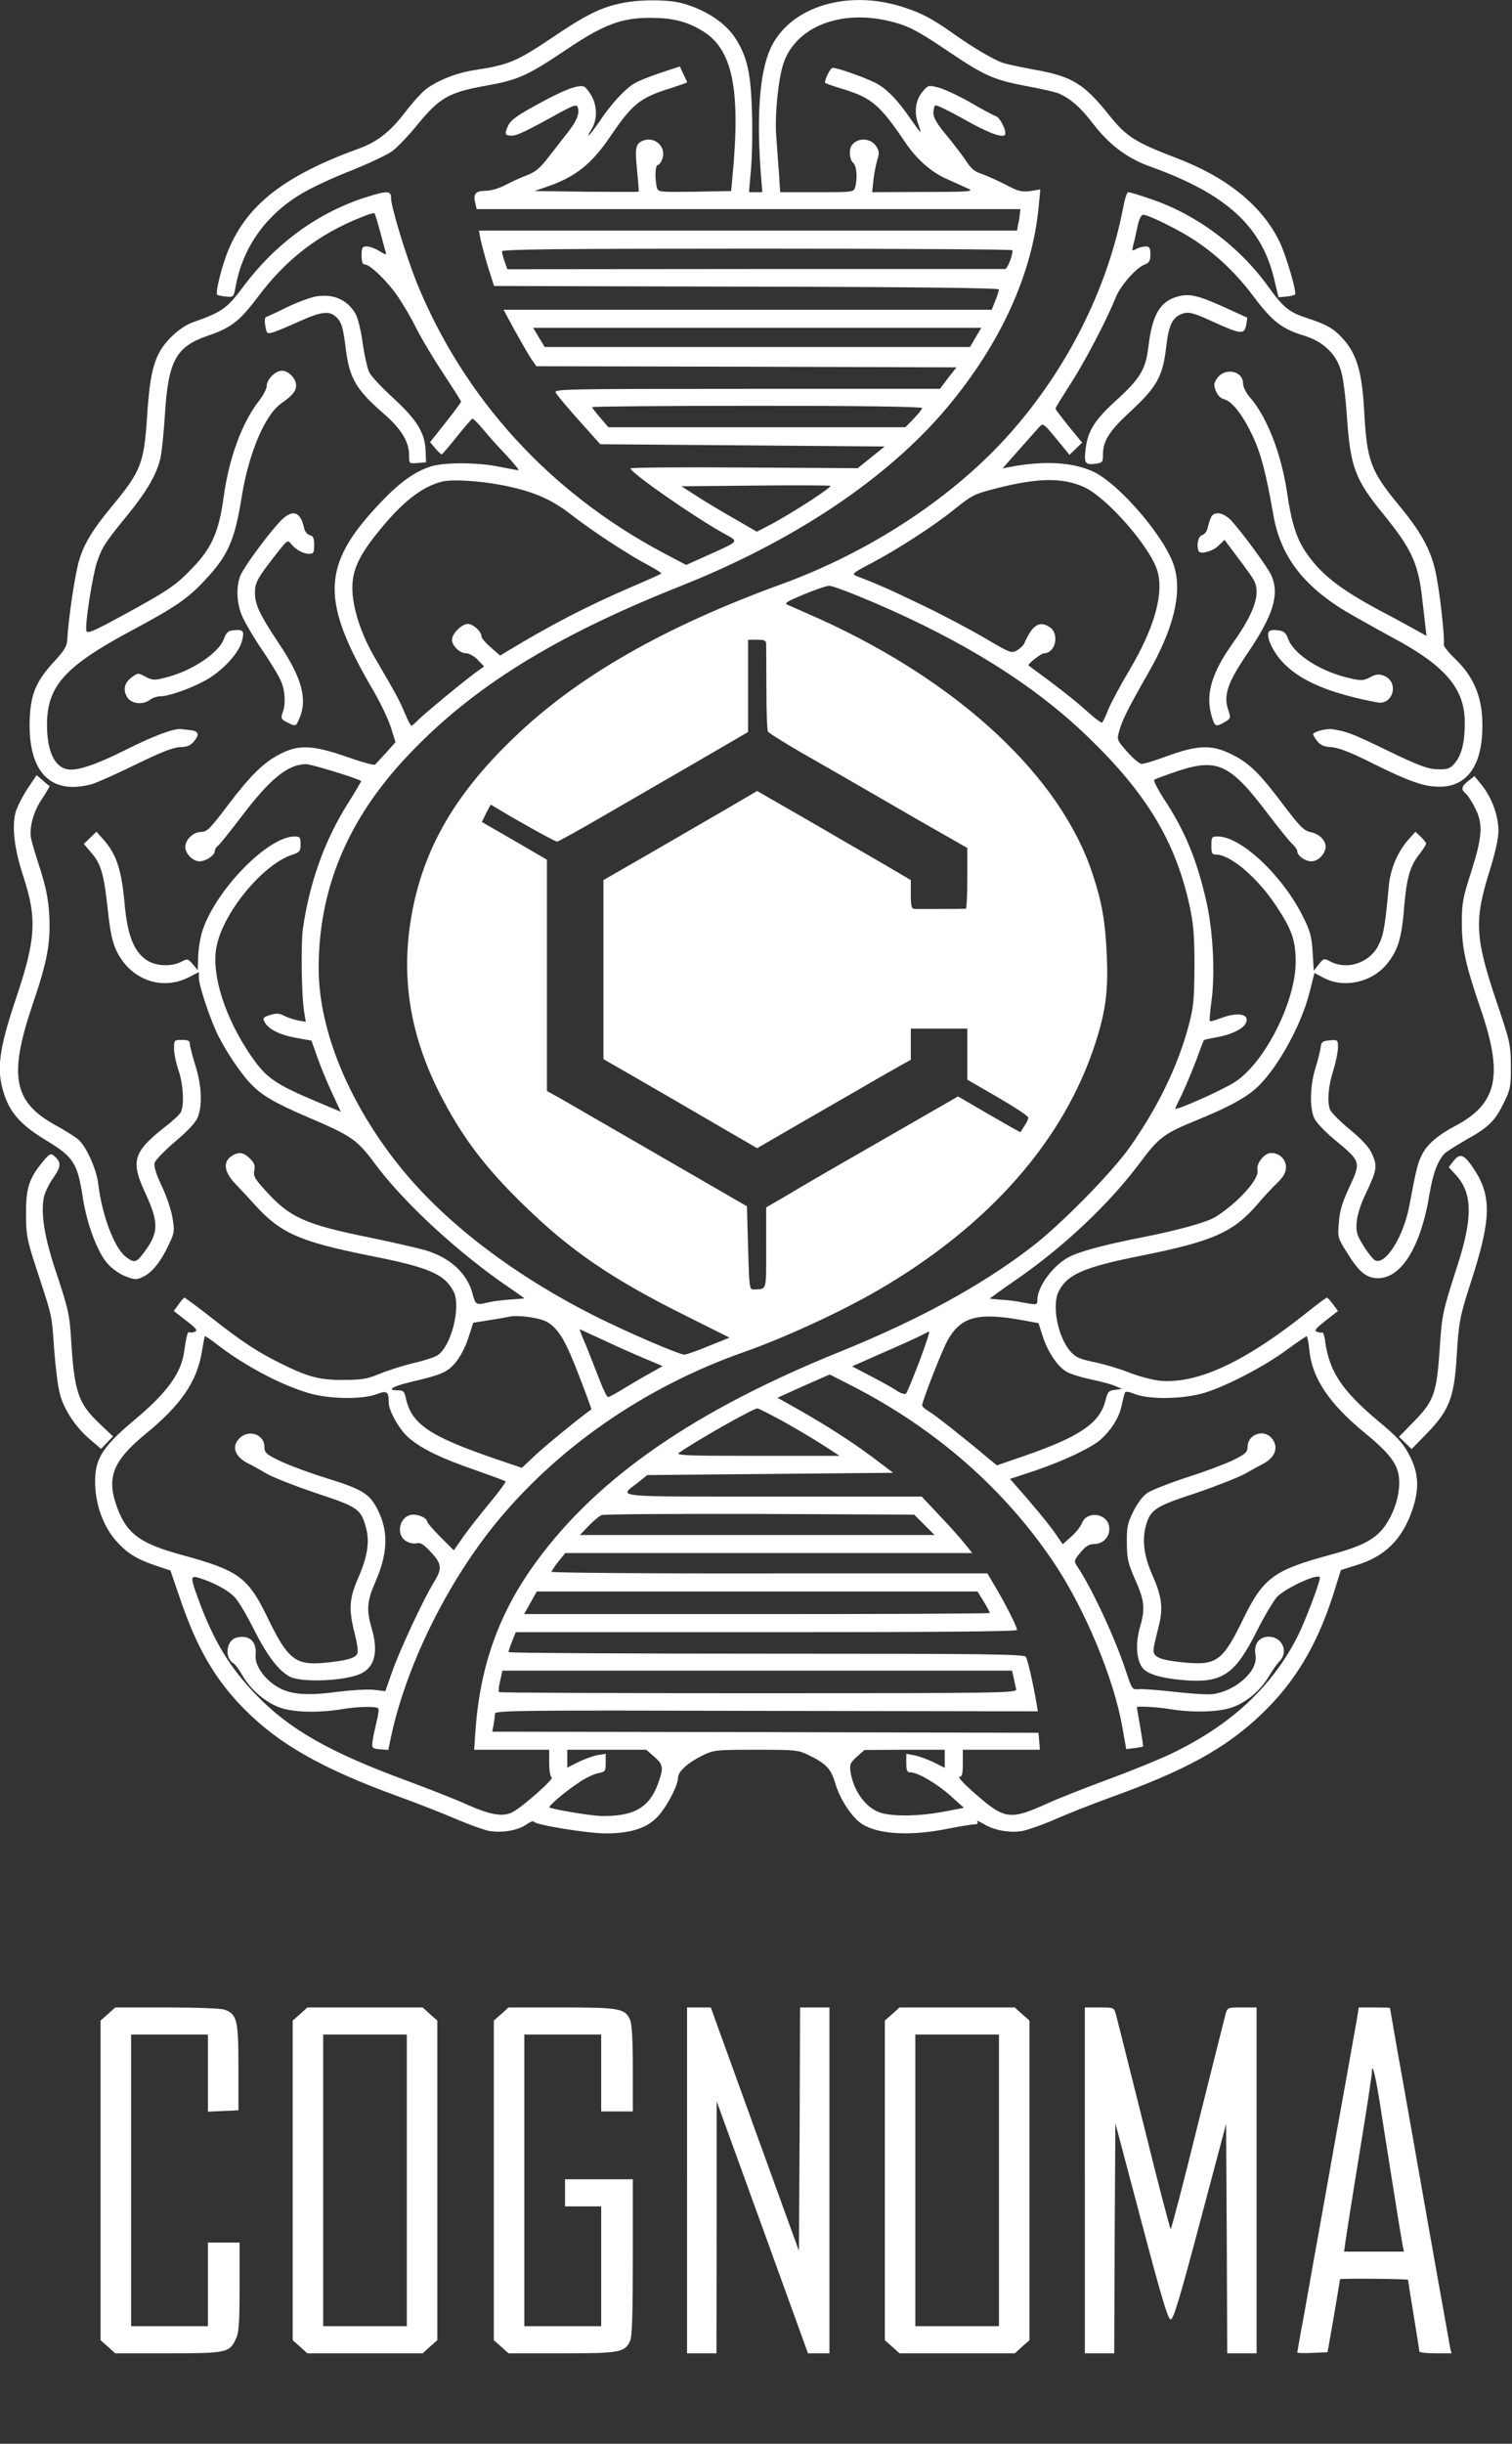 <?xml version="1.0"?>


<svg version="1.0" xmlns="http://www.w3.org/2000/svg" width="669" height="1081" viewBox="0 0 669 1081" preserveAspectRatio="xMidYMid meet">
<rect x="0" y="0" width="669" height="1081" fill="#333333" stroke="none"/>
<g transform="translate(0,1081) scale(0.1,-0.1)" fill="#FFFFFF" stroke="none">
<path d="M2745 10795 c-91 -20 -157 -53 -310 -157 -149 -100 -188 -116 -335
-138 -79 -12 -163 -45 -216 -85 -18 -14 -61 -61 -94 -105 -65 -84 -122 -128
-199 -156 -331 -120 -496 -248 -580 -449 -29 -68 -59 -190 -50 -199 2 -2 20
-6 39 -8 33 -3 34 -2 42 41 31 178 138 327 304 421 43 25 139 69 214 98 74 30
153 67 175 83 22 16 74 70 115 121 95 116 138 140 300 169 141 25 182 43 352
157 167 113 248 144 377 143 95 0 158 -15 226 -56 136 -79 173 -257 136 -645
l-6 -65 -161 -3 c-161 -2 -162 -2 -168 20 -9 37 -7 98 4 98 6 0 15 12 20 26
21 54 -34 104 -87 81 -31 -14 -34 -31 -24 -133 5 -49 8 -90 7 -92 -2 -1 -106
-1 -232 0 l-229 3 55 19 c126 43 199 101 282 225 97 142 130 169 266 211 39
13 72 24 72 26 0 2 -7 18 -16 36 l-16 34 -85 -28 c-48 -16 -101 -37 -118 -48
-42 -26 -101 -90 -153 -168 -24 -34 -45 -62 -48 -62 -2 0 2 10 10 23 28 41 30
99 7 146 -12 23 -29 45 -37 48 -26 10 -93 -16 -210 -81 -88 -48 -115 -68 -126
-93 -17 -36 -14 -43 17 -43 22 0 65 20 207 99 66 36 79 40 84 27 10 -26 -4
-61 -41 -108 -19 -24 -57 -73 -85 -109 -40 -53 -61 -70 -98 -84 -26 -10 -69
-29 -95 -43 -28 -15 -65 -26 -90 -26 -45 -1 -55 -15 -43 -59 l5 -22 1203 0
1203 0 -3 -25 c-1 -14 -5 -35 -8 -47 l-4 -23 -1191 0 -1190 0 7 -37 c4 -21 19
-76 33 -123 l27 -85 1117 -3 c717 -1 1117 -6 1117 -12 0 -5 -7 -28 -16 -50
l-16 -40 -1080 0 -1080 0 47 -87 c26 -47 58 -103 72 -125 l26 -38 929 -2 930
-3 -37 -47 -36 -48 -855 0 c-811 0 -854 -1 -845 -17 5 -10 51 -65 103 -123
l94 -105 629 -5 629 -5 -59 -48 -60 -48 -503 3 c-276 2 -502 0 -502 -4 0 -19
276 -211 408 -285 74 -41 79 -33 -68 -100 l-94 -42 -106 56 c-500 267 -876
680 -1085 1190 -48 120 -115 338 -115 379 0 30 -16 31 -103 4 -216 -67 -407
-205 -552 -400 -70 -94 -94 -111 -220 -155 -33 -12 -67 -35 -101 -69 -69 -71
-90 -141 -103 -347 -14 -210 -27 -243 -156 -399 -84 -101 -122 -163 -144 -236
-18 -56 -48 -258 -53 -349 -1 -33 -11 -50 -58 -101 -78 -85 -102 -139 -108
-244 -12 -240 87 -349 273 -299 22 6 110 45 195 87 113 55 166 76 197 77 33 1
47 7 64 29 24 30 16 44 -26 47 -11 1 -27 3 -35 4 -32 3 -120 -30 -242 -91
-136 -68 -217 -95 -260 -87 -57 11 -89 80 -90 192 -1 177 77 263 382 426 185
99 242 138 316 218 103 109 133 177 164 372 31 192 103 361 175 411 49 34 65
54 65 79 0 31 -33 65 -63 65 -29 0 -67 -39 -67 -68 0 -12 -16 -43 -37 -69 -73
-96 -129 -248 -153 -419 -21 -155 -52 -227 -139 -317 -72 -76 -111 -102 -306
-208 -136 -74 -160 -84 -163 -68 -6 32 28 245 47 302 23 67 35 86 133 206 87
106 132 184 148 255 6 27 15 115 20 196 15 235 49 297 190 345 102 35 140 64
219 169 127 170 272 281 462 356 28 12 53 19 56 17 2 -2 13 -37 24 -78 11 -41
22 -82 25 -92 5 -16 3 -16 -28 3 -18 11 -43 20 -55 20 -20 0 -23 -5 -23 -40 0
-29 4 -40 15 -40 23 0 102 -77 147 -144 22 -32 59 -95 81 -140 22 -44 76 -134
119 -199 43 -65 78 -120 78 -124 0 -3 -31 -45 -69 -93 l-68 -86 23 -27 c13
-15 25 -27 28 -27 3 0 33 35 67 78 34 42 65 78 69 80 4 1 24 -19 46 -45 21
-26 67 -78 103 -115 35 -38 60 -68 55 -68 -5 0 -42 7 -83 15 -94 20 -242 21
-304 2 -72 -23 -138 -70 -225 -162 -261 -275 -266 -429 -27 -835 30 -52 64
-124 75 -159 l20 -64 -41 -46 c-23 -25 -45 -49 -49 -53 -3 -5 -60 11 -125 34
-149 52 -213 55 -293 14 -75 -38 -131 -93 -234 -228 -78 -104 -92 -118 -118
-118 -35 0 -70 -34 -70 -67 0 -29 33 -63 63 -63 27 0 67 26 67 44 0 8 7 20 17
27 9 8 55 66 103 129 125 165 204 229 284 230 23 0 232 -64 244 -75 1 -1 -26
-47 -60 -101 -102 -162 -169 -350 -198 -554 -9 -69 -6 -296 6 -368 l7 -42 -34
6 c-19 4 -47 13 -62 21 -22 11 -35 12 -63 3 -30 -10 -33 -14 -23 -31 17 -32
67 -57 140 -70 l67 -12 27 -76 c15 -42 44 -113 65 -157 l38 -82 -102 43 c-190
80 -229 107 -297 207 -113 166 -173 353 -152 475 26 151 204 369 336 412 33
11 37 16 37 47 0 30 -3 34 -27 34 -118 -1 -346 -234 -407 -416 -9 -28 -18 -79
-19 -113 l-2 -62 -22 26 c-22 25 -24 25 -52 10 -44 -22 -112 -19 -152 8 -57
38 -86 112 -98 254 -13 141 -35 211 -87 272 l-37 42 -28 -27 -28 -27 29 -34
c46 -52 59 -94 76 -247 11 -108 21 -153 40 -193 62 -128 202 -178 323 -114
l41 21 0 -26 c0 -34 52 -189 86 -256 34 -68 98 -164 138 -206 51 -56 108 -89
254 -152 197 -84 221 -100 299 -205 130 -176 375 -401 601 -554 34 -23 62 -43
62 -44 0 -1 -26 -3 -57 -5 -32 -2 -76 -7 -98 -12 -59 -14 -60 -14 -74 37 -24
91 -99 160 -210 193 -36 10 -145 35 -241 55 -292 59 -357 89 -465 208 -47 52
-55 65 -50 89 5 21 1 33 -19 53 -29 29 -52 32 -84 9 -36 -25 -29 -69 17 -118
22 -23 63 -67 92 -99 111 -122 197 -160 508 -222 259 -51 328 -81 368 -158 34
-66 -10 -242 -71 -282 -14 -9 -63 -25 -108 -35 -46 -11 -112 -32 -148 -47 -56
-23 -79 -27 -160 -27 -107 -1 -158 13 -284 76 -97 48 -170 96 -308 205 -58 45
-109 83 -112 83 -2 0 -14 -13 -26 -30 l-21 -29 55 -43 c45 -34 52 -44 38 -49
-9 -4 -20 -5 -24 -2 -8 4 -13 -16 -23 -85 -13 -96 -75 -182 -221 -304 -150
-126 -180 -179 -172 -302 6 -87 40 -173 91 -231 47 -54 90 -81 175 -110 l66
-22 46 -134 c73 -212 153 -349 278 -476 155 -158 348 -267 686 -390 83 -30
197 -75 253 -99 56 -24 122 -48 147 -53 57 -10 128 2 166 29 15 11 30 16 32
12 5 -14 238 -52 318 -52 106 0 175 21 223 67 41 39 97 143 97 179 0 27 42 66
107 98 51 25 58 26 238 26 180 0 187 -1 238 -26 74 -37 94 -59 113 -123 20
-68 72 -149 116 -178 71 -47 212 -56 378 -23 56 11 110 20 121 20 13 0 18 4
13 12 -4 6 8 2 28 -10 47 -29 117 -41 173 -31 24 5 91 28 147 53 57 25 162 66
233 92 342 123 518 220 677 372 147 140 244 303 315 522 l36 115 73 23 c123
38 199 114 243 243 32 94 28 163 -12 240 -27 53 -51 80 -140 154 -158 133
-214 216 -233 347 -3 26 -9 46 -13 44 -3 -2 -14 -1 -24 3 -14 5 -6 14 38 49
l55 43 -22 30 c-12 16 -24 29 -27 29 -3 0 -40 -27 -81 -60 -277 -222 -487
-321 -654 -308 -34 3 -94 19 -136 35 -42 17 -111 38 -155 47 -64 13 -85 22
-106 45 -58 63 -87 207 -54 270 38 74 111 106 362 156 319 64 408 103 516 227
28 34 69 77 90 97 27 27 37 45 37 68 0 35 -29 63 -66 63 -30 0 -67 -48 -60
-76 10 -38 -88 -146 -186 -207 -38 -24 -170 -60 -328 -91 -167 -33 -270 -61
-318 -85 -72 -37 -142 -132 -142 -191 0 -23 -1 -23 -67 -11 -28 6 -71 11 -97
12 -25 2 -46 4 -46 5 0 1 49 37 110 79 218 150 421 342 558 527 80 107 103
124 247 183 128 52 204 92 252 132 92 74 208 278 247 432 l22 87 44 -23 c91
-46 214 -17 279 66 48 60 64 115 75 261 10 114 25 167 62 216 19 24 34 48 34
52 0 5 -11 18 -24 31 l-23 22 -33 -37 c-47 -54 -78 -128 -85 -203 -17 -183
-23 -216 -46 -263 -39 -77 -137 -110 -211 -72 -30 16 -31 15 -53 -12 l-22 -28
-5 82 c-4 68 -11 94 -41 154 -90 183 -275 358 -379 358 -26 0 -28 -3 -28 -40
0 -34 3 -40 20 -40 64 0 183 -101 266 -226 69 -104 86 -151 87 -244 2 -175
-134 -447 -267 -535 -50 -34 -266 -130 -266 -119 0 2 13 30 29 62 15 31 43 98
62 147 18 50 34 92 36 94 1 2 25 7 52 12 63 10 119 36 132 61 23 42 -32 54
-110 24 -24 -9 -45 -15 -48 -13 -2 3 1 45 8 93 16 123 6 313 -25 444 -42 182
-95 309 -188 449 -26 41 -45 78 -41 82 5 3 52 21 106 39 174 57 231 30 397
-190 48 -63 97 -124 109 -134 11 -11 21 -24 21 -31 0 -20 35 -45 62 -45 28 0
57 27 63 58 5 30 -24 62 -65 71 -30 6 -47 23 -118 116 -110 147 -155 190 -232
228 -88 44 -150 42 -284 -7 -54 -20 -106 -36 -115 -35 -9 0 -37 24 -63 53 -46
52 -47 54 -36 92 13 48 38 98 128 256 112 195 151 352 116 470 -36 126 -242
367 -359 422 -92 42 -215 49 -366 21 l-35 -7 74 84 c41 46 81 91 90 101 15 16
19 13 74 -54 l58 -71 28 27 28 27 -59 72 c-32 40 -59 75 -59 79 0 3 30 52 66
108 64 99 162 286 200 382 21 53 90 132 129 147 20 8 25 16 25 45 0 29 -4 35
-21 35 -11 0 -30 -5 -41 -11 -19 -10 -20 -9 -15 12 4 13 12 50 19 82 7 36 17
57 26 57 24 0 161 -68 230 -114 100 -67 183 -146 262 -252 80 -106 124 -140
221 -169 84 -26 142 -81 163 -157 9 -29 20 -116 25 -193 16 -233 35 -284 164
-442 125 -154 154 -218 171 -383 4 -30 9 -77 12 -104 l6 -49 -63 35 c-35 19
-104 57 -154 83 -167 90 -250 155 -315 249 -44 65 -65 131 -85 266 -26 174
-89 337 -166 424 -16 19 -29 45 -29 60 0 57 -82 72 -116 21 -14 -21 -14 -30
-4 -55 7 -18 22 -33 36 -36 36 -9 83 -70 126 -161 37 -79 59 -162 92 -350 33
-192 143 -329 358 -449 48 -27 138 -78 202 -112 208 -116 288 -215 287 -360 0
-87 -14 -143 -45 -179 -20 -23 -31 -27 -74 -26 -43 1 -80 14 -219 81 -161 78
-182 86 -246 96 -28 5 -87 -11 -87 -22 0 -4 9 -18 18 -30 14 -18 30 -25 63
-27 30 -2 83 -22 169 -65 172 -86 239 -110 309 -110 132 0 199 109 189 306 -6
105 -44 188 -121 261 -29 28 -51 56 -49 62 6 18 -16 223 -34 311 -21 104 -63
182 -161 301 -129 156 -145 198 -157 422 -10 177 -34 256 -100 325 -37 40 -68
57 -150 84 -83 27 -106 46 -175 141 -129 179 -318 319 -520 387 -49 17 -93 30
-99 30 -5 0 -15 -28 -21 -62 -69 -361 -246 -716 -502 -1005 -249 -281 -619
-525 -1014 -668 -518 -189 -903 -409 -1183 -680 -271 -260 -411 -512 -457
-821 -38 -258 4 -500 129 -748 98 -192 200 -329 378 -501 199 -194 382 -320
694 -476 l212 -106 -92 -37 c-50 -21 -99 -38 -108 -38 -26 1 -246 96 -391 168
-353 177 -653 404 -851 643 -237 287 -376 619 -376 898 0 351 128 657 390 936
286 305 650 531 1205 752 508 201 923 479 1187 794 236 282 377 592 404 890
l7 73 -44 -7 c-38 -5 -53 -2 -111 29 -37 19 -85 40 -105 47 -27 8 -46 23 -65
52 -15 23 -54 75 -87 115 -44 52 -61 81 -61 102 0 16 4 31 8 34 5 3 60 -24
123 -59 105 -60 172 -86 185 -72 11 11 -20 77 -39 83 -10 3 -61 30 -112 60
-51 29 -114 59 -140 66 -46 12 -48 12 -71 -15 -33 -38 -41 -92 -21 -146 17
-49 16 -48 -38 29 -51 73 -92 117 -136 145 -34 22 -179 75 -205 75 -9 0 -34
-48 -34 -66 0 -2 37 -15 83 -29 124 -38 161 -70 272 -234 50 -75 116 -133 185
-163 36 -16 79 -36 95 -43 26 -12 3 -14 -198 -14 l-228 -1 6 58 c4 31 12 71
18 89 8 25 7 36 -6 56 -25 38 -84 40 -109 3 -13 -19 -9 -63 7 -76 15 -13 20
-67 9 -107 -6 -23 -9 -23 -169 -23 l-163 0 -6 93 c-4 50 -9 124 -12 162 -6 91
10 246 32 313 54 164 255 243 476 187 77 -19 121 -42 261 -137 151 -102 197
-122 335 -148 62 -11 125 -26 140 -31 53 -20 103 -63 159 -137 72 -93 149
-151 250 -188 337 -120 496 -264 551 -500 l19 -79 34 3 c19 2 36 6 39 9 9 9
-40 176 -70 237 -78 158 -234 284 -460 369 -177 68 -217 93 -292 187 -111 139
-164 172 -327 201 -58 11 -122 24 -141 30 -42 14 -131 66 -220 129 -101 72
-151 97 -245 125 -243 70 -487 -12 -567 -192 -46 -104 -60 -284 -43 -533 l8
-100 -30 0 -29 0 9 103 c5 56 7 172 4 257 -5 166 -21 239 -72 319 -44 70 -134
129 -238 157 -64 17 -192 17 -272 -1z m1735 -1092 c0 -26 -23 -83 -33 -83 -7
0 -505 0 -1107 0 l-1095 -1 -12 33 c-6 18 -12 39 -12 46 -1 9 231 12 1129 12
622 0 1130 -3 1130 -7z m-163 -385 l-25 -43 -941 0 -941 0 -26 43 -25 42 991
0 992 0 -25 -42z m-237 -313 c0 -5 -17 -26 -37 -47 l-37 -38 -657 0 -657 0
-36 42 c-20 23 -36 44 -36 47 0 3 328 6 730 6 459 0 730 -4 730 -10z m-1864
-340 c137 -26 220 -61 308 -129 93 -73 252 -177 344 -226 34 -18 60 -35 58
-37 -3 -3 -65 -31 -138 -62 -198 -86 -348 -164 -539 -279 l-36 -22 -41 36
c-23 19 -42 42 -42 50 0 21 -37 54 -60 54 -27 0 -70 -43 -70 -70 0 -27 35 -60
63 -60 13 0 36 -13 51 -29 l28 -29 -39 -28 c-66 -49 -237 -191 -257 -213 -11
-11 -22 -21 -26 -21 -3 0 -17 26 -30 58 -23 55 -35 77 -134 247 -60 103 -97
220 -97 304 0 78 28 141 111 244 107 134 195 204 287 227 44 10 157 4 259 -15z
m2581 -10 c99 -45 285 -256 322 -364 33 -100 -8 -253 -121 -444 -40 -67 -82
-146 -94 -175 -11 -29 -24 -55 -27 -58 -3 -4 -34 19 -69 51 -49 45 -144 119
-257 201 -7 5 54 53 68 54 52 1 70 87 25 116 -45 30 -76 10 -113 -74 -3 -7
-17 -20 -31 -29 -24 -14 -30 -12 -140 53 -63 37 -187 103 -275 145 -141 68
-192 91 -295 131 -23 9 -18 13 68 58 113 60 275 164 362 235 83 66 89 69 189
95 185 47 294 48 388 5z m-1213 -61 c-54 -35 -129 -80 -166 -100 l-69 -36 -97
56 c-53 30 -128 75 -167 100 l-70 45 325 3 c179 2 329 1 334 -1 5 -2 -36 -32
-90 -67z m284 -450 c399 -171 708 -364 946 -594 258 -249 385 -459 448 -740
19 -88 23 -132 23 -275 -1 -152 -4 -180 -27 -267 -48 -177 -135 -356 -258
-531 -79 -113 -311 -349 -438 -445 -223 -171 -499 -321 -847 -462 -638 -258
-1067 -553 -1339 -924 -166 -225 -251 -460 -272 -748 l-6 -88 166 0 166 0 0
-59 c0 -35 5 -61 11 -63 14 -5 -129 -131 -173 -154 -43 -22 -98 -13 -205 35
-48 22 -169 69 -268 106 -337 124 -516 226 -663 379 -116 121 -186 236 -253
418 -37 101 -37 109 -1 99 66 -20 134 -56 162 -88 17 -19 55 -83 85 -144 58
-114 108 -180 158 -206 53 -27 246 -19 314 14 62 29 78 98 47 202 -23 78 -20
119 15 199 57 129 61 225 13 322 -36 72 -68 92 -226 141 -72 22 -164 56 -204
75 -65 31 -72 38 -72 64 0 54 -67 78 -108 40 -39 -36 -25 -82 33 -112 17 -8
55 -29 85 -47 30 -17 130 -56 222 -87 184 -61 195 -69 218 -154 16 -61 6 -125
-35 -220 -40 -91 -43 -138 -16 -244 10 -38 16 -78 13 -88 -5 -22 -50 -35 -153
-44 -121 -10 -156 17 -242 194 -89 185 -128 214 -380 283 -185 50 -244 93
-287 206 -51 134 -23 209 123 329 158 129 228 232 250 364 6 36 12 67 13 69 2
2 20 -10 41 -26 123 -97 283 -184 414 -224 90 -28 239 -31 306 -6 45 17 53 12
53 -37 0 -39 50 -125 93 -160 59 -48 142 -88 290 -139 71 -25 131 -47 134 -50
2 -3 -29 -46 -71 -96 -41 -50 -94 -117 -117 -150 l-41 -59 -59 59 c-33 33 -59
63 -59 69 0 13 -34 30 -61 30 -58 0 -82 -84 -34 -116 14 -9 34 -14 47 -11 17
5 31 -3 60 -34 53 -55 56 -76 19 -136 -47 -76 -155 -308 -187 -401 l-29 -83
-50 6 c-27 3 -97 -1 -155 -8 -121 -17 -194 -14 -247 8 -70 30 -127 101 -122
153 6 61 -28 92 -84 78 -46 -11 -55 -88 -15 -113 8 -4 26 -29 41 -55 39 -67
110 -125 176 -145 63 -18 164 -20 261 -4 78 13 157 14 164 3 3 -5 -1 -33 -9
-63 -7 -30 -15 -67 -17 -84 -3 -28 -1 -30 34 -33 l36 -3 11 53 c65 308 238
665 451 933 276 345 669 619 1114 775 179 63 428 178 590 272 494 287 826 666
964 1098 45 141 56 229 49 388 -7 147 -21 230 -63 357 -141 428 -586 844
-1203 1125 -63 28 -126 56 -140 62 -24 9 -20 12 64 48 50 21 100 38 113 39 12
1 102 -33 200 -75z m-478 -186 c0 -13 1 -102 1 -198 0 -96 3 -180 7 -186 4 -7
66 -45 137 -87 72 -41 234 -134 360 -207 127 -74 265 -153 308 -177 l77 -44 0
-135 c0 -74 -3 -134 -7 -134 -17 -1 -209 -1 -225 -1 -15 1 -18 11 -18 65 l0
63 -112 66 c-62 36 -215 124 -340 197 l-228 131 -152 -89 c-84 -49 -237 -137
-340 -197 l-188 -108 0 -396 0 -396 198 -114 c108 -63 261 -151 339 -197 l143
-83 157 91 c87 50 217 125 288 166 72 42 154 89 183 105 l52 29 0 69 0 69 125
0 125 0 0 -113 0 -113 135 -78 c74 -43 135 -83 135 -90 0 -6 -8 -23 -17 -36
-9 -14 -17 -26 -18 -28 -1 -1 -63 34 -139 78 l-137 80 -212 -122 c-117 -67
-264 -152 -327 -188 -63 -36 -159 -92 -212 -124 l-98 -57 0 -180 c0 -195 4
-180 -55 -183 -19 -1 -20 7 -25 183 l-5 185 -180 104 c-396 229 -583 337 -642
371 l-63 35 0 511 0 512 -144 84 -144 83 19 39 20 38 32 -19 c103 -62 253
-145 262 -145 5 0 93 49 195 108 102 59 290 168 418 242 l232 135 0 204 0 204
40 0 c35 0 40 -3 40 -22z m-967 -2997 c50 -31 81 -84 142 -244 30 -77 53 -142
52 -142 -17 -8 -196 -153 -244 -198 l-64 -60 -112 38 c-298 102 -377 155 -402
273 -6 28 -11 32 -38 32 -47 0 -21 17 53 35 145 34 168 44 205 87 21 25 44 69
57 109 l22 68 70 11 c39 6 78 13 86 15 39 10 141 -4 173 -24z m2107 8 l65 -12
19 -59 c21 -65 62 -129 102 -154 14 -10 62 -25 107 -35 45 -9 96 -23 112 -30
l30 -13 -31 -4 c-28 -3 -33 -8 -43 -48 -25 -99 -113 -159 -358 -244 l-122 -42
-38 31 c-108 91 -235 191 -262 207 -17 10 -31 22 -31 27 0 19 92 254 115 292
59 102 135 121 335 84z m-1858 -88 c57 -27 139 -63 182 -81 l78 -33 -53 -30
c-30 -16 -82 -47 -117 -68 -35 -22 -67 -39 -72 -39 -4 0 -21 33 -36 73 -15 39
-42 107 -59 150 -18 42 -32 77 -30 77 1 0 49 -22 107 -49z m1396 -93 c-28 -73
-54 -137 -59 -142 -4 -5 -20 -1 -36 9 -15 11 -67 40 -115 65 l-88 46 143 63
c78 34 153 68 167 76 14 8 28 14 31 15 4 0 -16 -60 -43 -132z m1725 53 c11
-125 86 -238 244 -368 124 -102 156 -149 154 -228 -1 -53 -20 -115 -50 -165
-45 -75 -100 -106 -263 -150 -240 -65 -289 -101 -375 -277 -91 -188 -118 -209
-252 -198 -90 8 -131 18 -143 38 -8 13 -5 28 19 124 20 79 14 130 -27 223 -38
84 -47 155 -31 217 20 75 41 89 218 147 89 30 188 69 220 86 32 18 70 39 84
46 54 29 68 77 34 114 -36 40 -105 14 -105 -40 0 -23 -9 -32 -64 -59 -35 -17
-126 -51 -204 -76 -77 -25 -155 -56 -174 -68 -20 -13 -45 -45 -63 -82 -26 -52
-30 -70 -29 -140 0 -69 5 -91 37 -163 41 -92 45 -128 21 -209 -23 -80 -15
-159 19 -189 30 -26 100 -42 202 -48 148 -7 204 35 296 219 33 66 74 134 90
152 41 41 189 108 189 84 0 -21 -64 -190 -97 -256 -114 -227 -299 -398 -564
-524 -57 -27 -185 -79 -284 -115 -99 -37 -214 -82 -255 -101 -170 -77 -193
-74 -319 35 -51 44 -85 80 -76 80 12 0 15 13 15 60 l0 60 171 0 170 0 -3 38
-3 37 -1209 3 -1208 2 6 31 c3 17 6 39 6 48 0 15 98 16 1201 13 l1201 -2 -6
37 c-15 87 -39 192 -47 204 -7 12 -196 14 -1149 14 -627 0 -1140 3 -1140 7 0
4 7 26 16 48 l16 40 1109 0 c753 0 1109 3 1109 10 0 14 -54 121 -97 192 l-34
58 -965 0 c-530 -1 -964 3 -964 7 1 4 14 25 31 46 l30 37 900 0 901 0 -33 41
c-18 23 -68 79 -112 125 l-79 84 -660 0 c-731 0 -680 -5 -594 63 l40 32 544 5
544 5 -90 68 c-98 73 -209 144 -340 218 l-82 46 115 52 116 51 100 -51 c372
-191 676 -458 895 -786 135 -203 263 -509 300 -724 l17 -96 36 4 c20 3 37 6
38 7 2 1 -4 40 -12 87 -8 46 -15 85 -15 87 0 6 91 1 145 -8 94 -16 205 -14
266 4 66 19 135 75 174 142 15 25 36 55 46 65 42 42 12 109 -47 109 -44 0 -68
-34 -59 -82 13 -68 -87 -159 -190 -172 -22 -3 -97 2 -167 10 -69 8 -140 13
-158 12 -31 -3 -31 -2 -59 82 -46 141 -149 363 -214 460 -16 25 -16 27 14 63
22 27 38 37 60 37 40 0 71 33 67 73 -6 63 -98 77 -121 19 -6 -15 -27 -42 -48
-60 l-37 -33 -33 48 c-28 41 -108 137 -181 219 l-19 22 112 37 c121 41 249
101 289 137 46 42 79 93 91 143 6 28 13 55 15 62 2 9 14 9 46 -4 68 -25 216
-22 308 6 98 30 265 117 365 191 44 32 83 59 86 59 3 1 9 -26 12 -58z m-2336
-314 c54 -30 134 -77 178 -105 l80 -52 -365 0 c-314 0 -362 2 -345 14 77 54
328 196 346 196 5 0 52 -24 106 -53z m633 -462 l45 -45 -785 0 -784 0 39 41
c22 23 48 44 57 47 9 4 324 6 700 5 l683 -3 45 -45z m263 -340 c15 -25 27 -48
27 -50 0 -3 -464 -5 -1031 -5 l-1030 0 28 50 28 50 975 0 975 0 28 -45z m132
-337 c4 -18 9 -41 11 -50 5 -17 -54 -18 -1139 -18 -629 0 -1146 2 -1149 5 -3
3 -1 26 5 50 l10 45 1128 0 1127 0 7 -32z m-1590 -349 c41 -36 42 -49 15 -123
-39 -104 -109 -142 -252 -139 -51 2 -217 30 -227 38 -5 6 66 67 126 107 29 21
69 40 88 44 33 6 35 9 35 46 l0 40 -37 -6 c-21 -4 -59 -18 -85 -31 l-48 -24 0
39 0 40 175 0 174 0 36 -31z m1285 -9 l0 -40 -48 24 c-26 13 -65 27 -85 31
l-37 7 0 -41 c0 -33 4 -41 18 -41 33 0 116 -49 177 -103 l60 -54 -95 -18
c-104 -19 -210 -21 -269 -5 -65 17 -123 93 -137 178 -6 37 -3 43 27 71 l34 30
178 1 177 0 0 -40z"></path>
<path d="M1400 9499 c-25 -4 -82 -25 -128 -47 -46 -23 -88 -42 -94 -44 -7 -3
-8 -18 -4 -40 6 -34 8 -36 34 -28 15 4 69 27 120 50 98 44 134 47 165 12 20
-23 25 -43 37 -135 16 -131 46 -181 169 -288 77 -67 111 -123 111 -183 0 -37
0 -37 38 -34 l37 3 -2 53 c-3 78 -40 137 -144 232 -49 45 -96 95 -104 111 -9
16 -22 74 -30 129 -7 56 -22 115 -32 132 -36 62 -97 89 -173 77z"></path>
<path d="M5210 9498 c-78 -22 -112 -80 -129 -224 -12 -98 -36 -138 -140 -233
-96 -87 -127 -135 -137 -213 -9 -65 -3 -75 40 -70 33 4 36 7 36 38 0 64 27
107 125 197 114 106 140 153 155 282 11 100 29 135 77 149 26 7 47 1 132 -38
121 -55 136 -57 145 -14 3 17 5 32 4 33 -2 1 -48 22 -103 47 -113 51 -154 61
-205 46z"></path>
<path d="M1239 8503 c-55 -58 -158 -199 -175 -238 -19 -47 -18 -115 4 -172 10
-27 50 -96 89 -154 40 -58 79 -123 87 -144 18 -42 21 -101 6 -139 -8 -23 -6
-28 20 -41 39 -20 39 -20 56 20 35 85 8 180 -93 330 -83 125 -105 170 -105
222 0 47 11 66 98 177 46 58 47 59 63 39 20 -25 53 -43 80 -43 18 0 21 6 21
39 0 30 -4 40 -20 44 -11 3 -22 17 -25 33 -16 74 -53 83 -106 27z"></path>
<path d="M5362 8528 c-5 -7 -13 -28 -17 -47 -4 -20 -14 -35 -26 -38 -17 -5
-26 -42 -16 -70 5 -17 61 -3 87 22 l28 27 59 -79 c33 -43 65 -88 71 -100 31
-58 3 -142 -92 -276 -96 -135 -124 -230 -94 -328 13 -44 18 -46 57 -23 27 16
27 18 16 52 -23 66 -4 122 86 254 112 166 141 257 105 341 -14 34 -129 191
-179 245 -32 33 -67 41 -85 20z"></path>
<path d="M1034 8022 c-24 -2 -33 -10 -43 -37 -23 -65 -146 -146 -265 -174 -43
-11 -54 -10 -83 6 -32 17 -33 17 -60 -3 -34 -25 -40 -57 -19 -90 19 -28 69
-33 100 -9 11 8 32 15 46 15 34 0 120 29 189 65 74 37 153 118 170 174 14 49
9 58 -35 53z"></path>
<path d="M5613 8013 c-11 -28 28 -102 78 -148 79 -74 203 -124 402 -162 72
-14 99 91 30 118 -22 8 -35 7 -61 -7 -28 -15 -39 -16 -90 -4 -127 28 -248 105
-273 175 -10 27 -18 34 -47 37 -22 3 -36 0 -39 -9z"></path>
<path d="M121 7320 c-22 -34 -46 -81 -52 -103 -17 -64 -6 -161 34 -283 62
-190 56 -280 -35 -549 -71 -212 -84 -304 -53 -405 28 -92 76 -146 190 -215
120 -72 138 -101 161 -250 18 -119 65 -245 111 -296 19 -21 54 -46 79 -55 42
-16 48 -16 79 -1 39 19 79 69 114 146 23 48 24 57 14 115 -6 35 -27 98 -48
141 -24 51 -35 86 -31 101 3 12 45 55 93 96 58 49 90 84 99 108 20 56 16 138
-11 225 -14 44 -25 88 -25 98 0 13 -8 17 -35 17 -34 0 -35 -1 -35 -38 0 -22 9
-65 20 -97 21 -62 26 -154 10 -185 -5 -10 -38 -41 -74 -68 -135 -107 -148
-148 -86 -283 65 -140 64 -182 -8 -276 -29 -39 -40 -40 -76 -12 -51 40 -105
185 -121 320 -7 64 -51 163 -86 196 -13 12 -60 42 -104 66 -185 102 -207 217
-103 527 68 199 82 276 76 401 -4 71 -14 121 -40 204 -20 61 -38 122 -41 138
-8 49 12 120 50 175 19 29 34 54 32 55 -2 1 -16 12 -30 25 l-27 23 -41 -61z"></path>
<path d="M6497 7356 c-31 -25 -34 -38 -11 -57 8 -7 27 -35 40 -62 37 -71 33
-127 -16 -282 -37 -114 -42 -141 -42 -225 0 -114 16 -187 84 -385 100 -292 73
-416 -110 -514 -79 -41 -128 -83 -151 -130 -18 -35 -25 -63 -55 -223 -26 -141
-109 -270 -154 -242 -9 6 -32 35 -50 65 -29 46 -33 61 -29 104 2 30 18 80 40
125 49 104 52 120 29 173 -14 32 -43 64 -100 111 -45 37 -84 77 -88 89 -12 38
-7 101 15 171 12 38 21 84 21 103 0 33 -1 34 -37 31 -32 -3 -37 -7 -40 -33 -2
-16 -13 -59 -24 -94 -22 -74 -25 -168 -5 -215 8 -20 46 -60 93 -99 115 -95
115 -97 64 -207 -32 -69 -44 -108 -47 -158 -6 -65 -5 -69 38 -136 53 -86 86
-111 139 -110 102 3 187 144 224 372 16 96 39 154 71 183 11 9 53 35 94 59 97
54 124 81 163 160 30 60 32 72 32 165 -1 96 -4 108 -62 280 -97 287 -101 363
-32 583 25 80 39 142 39 177 0 66 -29 146 -73 201 l-33 41 -27 -21z"></path>
<path d="M191 5673 c-63 -76 -76 -117 -76 -233 1 -99 4 -114 52 -260 65 -199
62 -182 73 -345 6 -77 17 -165 26 -195 19 -69 71 -146 133 -198 l48 -41 27 28
26 27 -59 56 c-94 89 -112 139 -126 367 -7 117 -13 143 -71 316 -47 143 -64
246 -50 319 4 19 22 58 42 86 36 52 36 69 1 99 -12 10 -21 5 -46 -26z"></path>
<path d="M6431 5674 l-21 -27 33 -36 c73 -81 74 -190 3 -407 -63 -196 -66
-209 -76 -362 -13 -193 -26 -230 -111 -317 l-69 -71 28 -27 28 -27 66 68 c99
101 122 159 133 337 9 156 14 181 61 327 94 288 96 390 10 515 -39 57 -57 63
-85 27z"></path>
<path d="M478 1901 l-33 -29 0 -707 0 -707 33 -29 32 -29 233 0 c257 0 271 3
299 60 15 30 18 64 18 233 l0 197 -70 0 -70 0 0 -185 0 -185 -170 0 -170 0 0
645 0 645 170 0 170 0 0 -170 0 -171 68 3 67 3 0 190 c0 209 -6 235 -61 255
-14 6 -128 10 -254 10 l-230 0 -32 -29z"></path>
<path d="M1328 1901 l-33 -29 0 -707 0 -707 33 -29 32 -29 255 0 255 0 32 29
33 29 0 707 0 707 -33 29 -32 29 -255 0 -255 0 -32 -29z m472 -736 l0 -645
-185 0 -185 0 0 645 0 645 185 0 185 0 0 -645z"></path>
<path d="M2218 1901 l-33 -29 0 -707 0 -707 33 -29 32 -29 236 0 c255 0 279 4
302 55 9 18 12 125 12 370 l0 345 -150 0 -150 0 0 -60 0 -60 80 0 80 0 0 -265
0 -265 -170 0 -170 0 0 645 0 645 170 0 170 0 0 -170 0 -170 70 0 70 0 0 190
c0 125 -4 198 -12 215 -23 51 -47 55 -302 55 l-236 0 -32 -29z"></path>
<path d="M3040 1165 l0 -765 65 0 65 0 1 558 0 557 202 -557 202 -558 48 0 47
0 0 765 0 765 -65 0 -65 0 -2 -539 -3 -538 -195 538 -195 539 -52 0 -53 0 0
-765z"></path>
<path d="M3948 1901 l-33 -29 0 -707 0 -707 33 -29 32 -29 255 0 255 0 32 29
33 29 0 707 0 707 -33 29 -32 29 -255 0 -255 0 -32 -29z m472 -736 l0 -645
-185 0 -185 0 0 645 0 645 185 0 185 0 0 -645z"></path>
<path d="M4800 1165 l0 -765 65 0 65 0 2 509 3 509 115 -434 c90 -341 118
-434 130 -434 12 0 40 93 130 432 l115 433 3 -508 2 -507 65 0 65 0 0 765 0
765 -65 0 c-64 0 -64 0 -73 -32 -5 -18 -60 -239 -123 -490 -62 -252 -116 -458
-119 -458 -3 0 -57 206 -119 458 -63 251 -118 472 -123 490 -9 32 -9 32 -73
32 l-65 0 0 -765z"></path>
<path d="M6001 1863 c-7 -38 -27 -153 -46 -258 -19 -104 -62 -343 -95 -530
-34 -187 -74 -414 -90 -504 -17 -89 -30 -165 -30 -167 0 -3 30 -4 67 -2 l67 3
28 160 c15 88 27 161 27 163 2 4 301 2 301 -3 0 -2 11 -73 25 -157 14 -84 25
-156 25 -160 0 -4 32 -8 71 -8 l71 0 -6 27 c-5 26 -86 479 -171 963 -19 107
-48 272 -65 365 -16 94 -30 171 -30 173 0 1 -31 2 -69 2 l-69 0 -11 -67z m100
-329 c10 -66 37 -234 59 -374 22 -140 43 -267 46 -282 l6 -28 -133 0 -132 0 6
43 c3 23 30 196 61 385 31 188 56 352 56 364 0 47 12 4 31 -108z"></path>
</g>
</svg>
